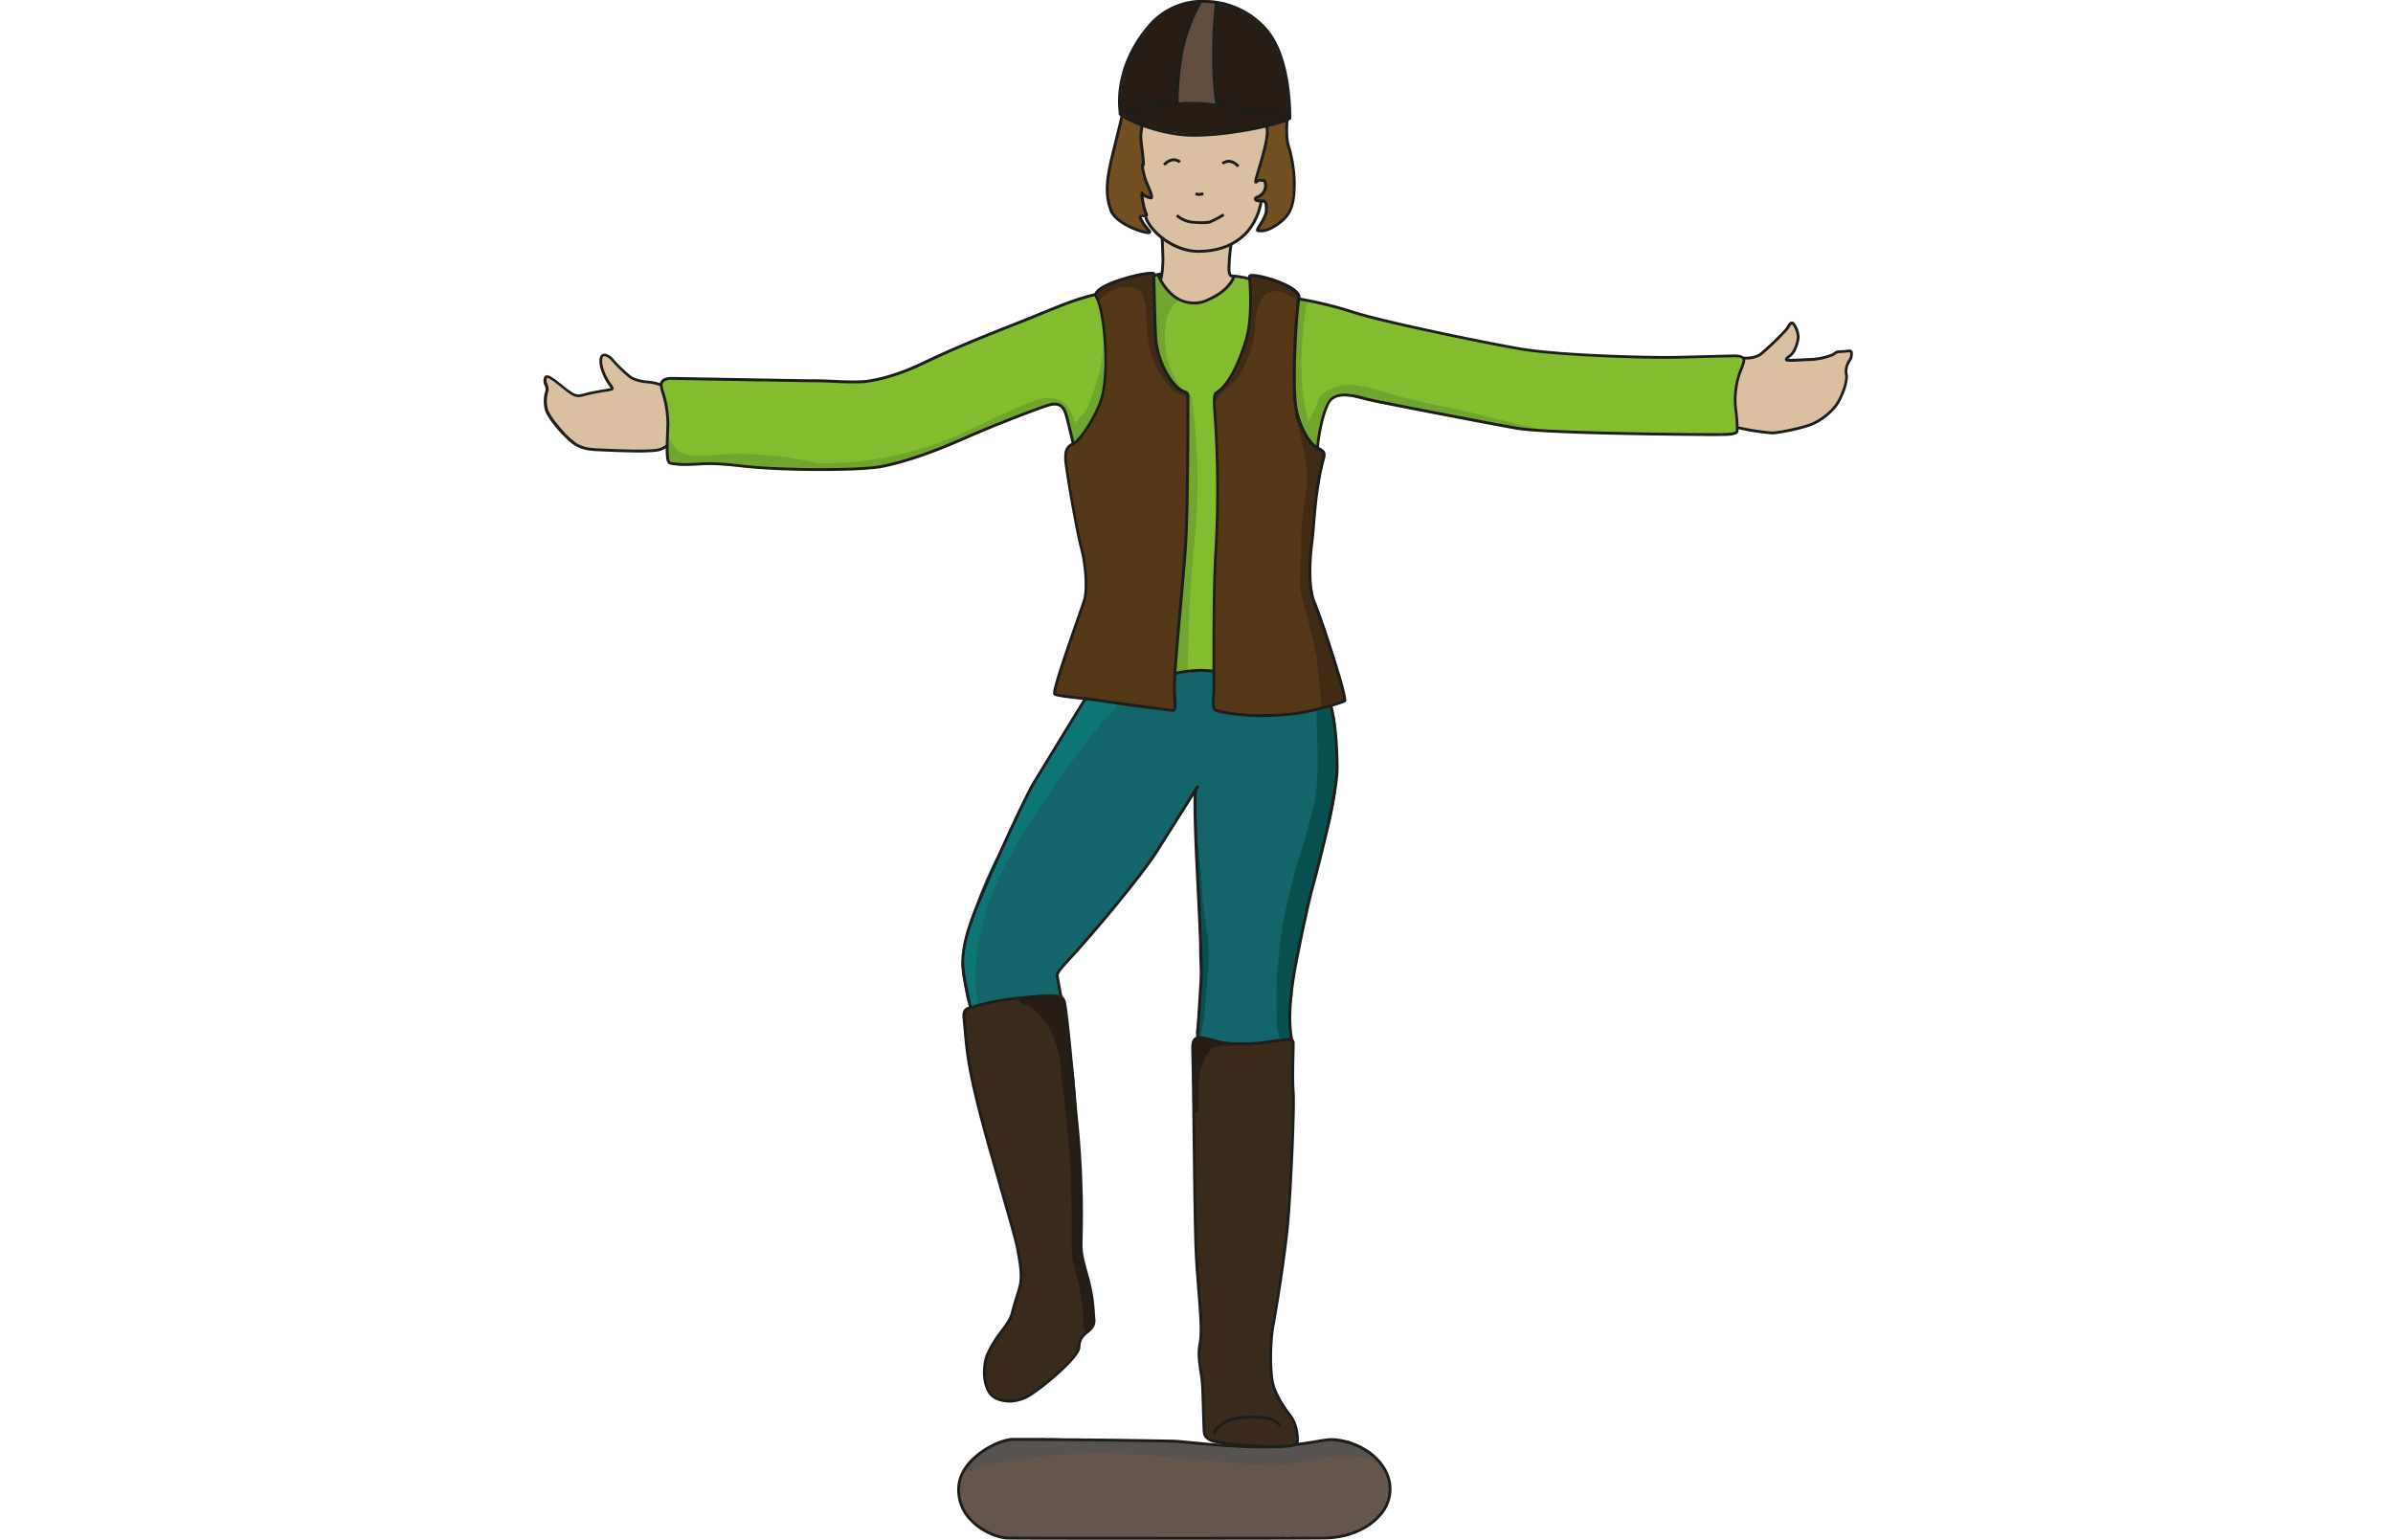 <svg xmlns="http://www.w3.org/2000/svg" viewBox="0 0 841.89 541.75"><defs><style>.e84feb42-9a14-433f-a45c-20b7b22229b0{fill:#146569;}.b05f2bac-ad21-4deb-b681-c4a3696a5061{fill:#84bc2f;}.ab307a2a-7562-4461-b05e-db8bb50f6e57{fill:#543818;}.e98ab5cb-aeb2-46eb-b640-f8c2a2b8ea62{fill:#3a2a1c;}.ba5f2ef1-efe1-41dd-8b97-c76f4e28b47f{fill:#dbbfa1;}.b0cdbc77-ddcf-48f2-ad49-71a97d92443c{fill:#271d14;}.b59c4e31-505d-417e-af9c-98f9c20db130{fill:#634d3e;}.aeb926a4-5c4f-4134-b70b-d0bb8c4fa423{fill:#724e20;}.bd122928-82a4-4c28-bc18-bad00d1463c1{fill:#65554b;}.bc57dd12-1a05-4e89-8caf-cfda2a9e3a29{fill:#412b15;}.b4d5ff24-8764-4126-bd36-ff26da213487{fill:#70a62e;}.a380289b-2501-4a06-a37e-44eaeed77647{fill:#095151;}.a0f80979-a25b-4edc-9b2f-72cc4bba1b84{fill:#0b7675;}.b851e5dd-0af0-42c3-9582-5e4bc9c2bec0{fill:#565350;}.ad62e5ac-59d7-40d8-af4c-c13bea931ef3{fill:#1d1d1b;}</style></defs><title>rownowaga</title><g id="b79ffc40-65e8-4e11-a494-d427691eb986" data-name="Warstwa 4"><path class="e84feb42-9a14-433f-a45c-20b7b22229b0" d="M411.56,236.84l6.86-.48,11-1.83,38.43,13.16s1.77,8,2,11a101.22,101.22,0,0,1-2.6,31.24c-3.78,15.64-9.16,37.83-9.77,40.82s-2.77,13.75-3.18,18.05-1.23,10.42-1,12.32a30.28,30.28,0,0,0,1.09,4.65l-3.83,5.48-29.3-6.11,1.11-20.81s-.22-18.69-.32-22.28-1.68-43.79-1.68-43.79L419.3,280s-14.13,22.78-20.21,30.36-13.73,16.7-13.73,16.7l-6.16,7.05-7.28,8,1.58,9.72-20.59,10.56-11.43-7.6s-3.24-14.26-3.24-15.84,2.32-11.34,2.32-11.34l3.56-9.77S357.38,288,358.34,286s9.4-17.2,10.82-19.53l13-21.3Z"/><path class="b05f2bac-ad21-4deb-b681-c4a3696a5061" d="M610.33,142.66l.25-5.56.46-4.36,2.24-5.06-.28-1.42-2-1.12-5.67.47-20.07.44-24.2-.67-27.9-2.61-31.38-6.3L475,109.83a6.22,6.22,0,0,0-1.05-.47c-.94-.29-1.9-.36-2.84-.7a23.94,23.94,0,0,0-2.3-.78c-1.48-.35-2.93-1.15-4.45-1.28-1.68-.14-3.31-.44-5-.63a.43.43,0,0,0-.17,0l-1.91-.47-15.2-6.4L434,97.42a30.08,30.08,0,0,1-5.72,6.48c-2.73,2.25-7,2.78-9.78,2.95a11.92,11.92,0,0,0-1.27-.48,6.59,6.59,0,0,0-3.08-.71l-.12,0h0a32.47,32.47,0,0,1-3.84-3.87,50.23,50.23,0,0,1-3-5.12l-21.85,7.2h-1.51l-17.23,6.52-19.27,7.74-26.76,11.73s-10,3.42-11.68,3.83-7.78,1-7.78,1h-4.53l-.05,0a.33.33,0,0,0-.27-.18l-.6-.08a.46.46,0,0,0-.47.24,8.29,8.29,0,0,0-1.29-.38,8.88,8.88,0,0,0-2.36,0,.41.41,0,0,0-.27.13c-4.45-.4-9-.4-13.41-.62a.35.35,0,0,0-.39.34,31.54,31.54,0,0,0-3.63-.3.41.41,0,0,0-.39.35l-1.87-.28a.41.41,0,0,0-.48.27l-12.85-.58H234.64l-1.54.39-.69.75v3l1.49,3.38a.44.44,0,0,0-.22.47,4,4,0,0,0,1,2.35l.16,3.38-.21,4.28v10.61l1,1.11,5.13.46,4.54-.12,5.13-.16,5.05.29,9,.9,7.52.49,10.46.4,17.11-.19,12.8-1.45,6.22-1.66,13.79-4.93L346,151.53l21.16-8.21,2.14-.67,2.71-.3,1.18.64,1.35,1.58,2.93,11.48,33.89,81.11,2.85-.2a1.16,1.16,0,0,1,.34-.14,17.34,17.34,0,0,1,4.32-.22,1,1,0,0,1,.5-.32l.33-.09h0l.08,0c1.92-.49,5.19-.86,7.16.17l35.95-78.58,2.47-10.95,1.73-4.51,1-1.41,1.7-1.1,3.08-.52,3.66.44,8.34,2.11,18.37,3.38,25.87,4.65,9.71,1.74,30.52,1s17.31-.15,28.29.56,13.41-1.35,13.41-1.35l-.17-4.24Z"/><path class="ab307a2a-7562-4461-b05e-db8bb50f6e57" d="M385.62,103.17l2.74-2.32,7.05-2.59,8.4-2.08,2.12.21,0,9.75.7,12.83s.64,6.17,2.12,8.94,4.27,7.32,4.27,7.32,2.75,2.42,2.9,2.53a16,16,0,0,0,1.8.42l.2.95-.09,13.57-.22,22.86s-.52,14.46-.52,16.52-2.22,25.61-2.22,25.61l-1.37,17.73-.39,6,.2,5-.05,2.71-.4.81-40.59-5.32-1.22-.37.27-2.9,2.58-7.71,3.43-10.77,3.54-9.66.85-2.8.1-2.16.32-4-.46-4.74-2-9.93-2.11-10.92-2-10-.69-7.6.43-2.64,1.05-1.58,2.64-1.38s4.75-6.38,6-8.86a55,55,0,0,0,3.54-9c.26-1.48.42-7.39.42-7.39V121.5l-.79-7.13s-1-7.07-1.16-7.12S385.62,103.17,385.62,103.17Z"/><path class="ab307a2a-7562-4461-b05e-db8bb50f6e57" d="M439.7,97.1h3.12l5.77,1.71,5.36,2,2.8,2.32.24,1.39s-1,9.59-1.08,12.71-.9,18.79-.37,22.7,1.16,8.44,3,11.77,3.59,5.6,4.06,5.65a14.73,14.73,0,0,1,2.47,1.19l.74,1.09s-.61,3.26-.92,4.7-2.14,13.05-2.43,16.4S461,196.83,461,196.83s0,7.72,0,7.87.62,4.86.91,5.78,4.71,13.24,4.71,13.24l1.26,3.82,4.05,13.23,1.5,5.74-2.27,1.18-7.23,2.24-10.66,1.86h-9.67l-5.8-.23-9.61-1.25-1.28-1.69v-22l.38-18,.21-11.3.69-11.14.37-11.35-.16-8.81L428,152.65l-.89-9.35.21-3.69.37-1.43a12.89,12.89,0,0,0,2.95-2.16c.9-1.06,5.7-10.14,5.7-10.14l2.54-7.92,1-8.34.21-3.85-.27-4.27Z"/><path class="e98ab5cb-aeb2-46eb-b640-f8c2a2b8ea62" d="M340.67,354.79l11.5-3.07,12.25-.89,5.07-.27,3.86.36s1.13.8,1.57,4.29S378,385.7,378,385.7l2.11,26.3.33,9.09v10.45s-.16,5.48-.11,6.65,1.14,7,1.14,7l2,7.91.83,4.71.47,7.71-.76,1.63-2.17,2-1.5,1.76-.8,3.15-.47,1.38s-6.68,7.6-9.47,9.86-8.63,6.44-10.3,6.92-5.56,1.83-8.16,0-4.67-3.85-4.85-8.91,2.78-10.23,2.78-10.23l5.49-7.5L356,462l2.54-7.92.53-2.64a34.08,34.08,0,0,0-.85-11.09c-1.48-6.54-6.83-25.09-6.83-25.09L344.2,389l-2.71-12.09-1.93-14.64-.4-5.42.69-1.62Z"/><path class="e98ab5cb-aeb2-46eb-b640-f8c2a2b8ea62" d="M421.28,365.14l5.21,1.09,6.88,1,6.12.11,9.53-1.11,5.39-.47.37.47v32.47l-.88,19.74-1.79,20.71-2.8,19.08s-2.23,11-2.2,16.8-.06,12.7,1.86,15.06a67,67,0,0,1,4.81,7.77l1.94,3.74.76,4.84-.51,1.76-11.73,3.15-13.15-3.54-4.62-.89-2.07-1.28-.81-2.92-.49-14.28-.4-4.34-.82-6.85-.13-2.85.53-3,.21-6.33-.87-12.65-1-17-.5-30.62-.58-25.24.12-6.86-.12-4.22V366.4Z"/><path class="ba5f2ef1-efe1-41dd-8b97-c76f4e28b47f" d="M445.14,49.43c.15-.74.37-1.46.52-2.2s.43-1.65,0-2.26-1.3-.33-1.95-.15l-2.12.58a.8.8,0,0,0-.46,0q-.51.18-1,.33a5.87,5.87,0,0,0-1-.26,10.39,10.39,0,0,1-2.44.73,7.48,7.48,0,0,1-2-.1,2.51,2.51,0,0,1-1.28,0c-.55.16-1.1.33-1.66.52a.81.81,0,0,0-.38,0,22.94,22.94,0,0,1-8.11.86,34.15,34.15,0,0,0-6.78,0,.79.79,0,0,0-.45.17,20.71,20.71,0,0,0-3.65-.49.82.82,0,0,0-.4-.3,11.47,11.47,0,0,0-2.24-.35A4.56,4.56,0,0,0,408,46a.88.88,0,0,0-.49.07,4.52,4.52,0,0,0-1.73-.44,4.93,4.93,0,0,1-.46-.23,6.49,6.49,0,0,0-1.68-.9,2.17,2.17,0,0,0-.5,0c-.38-.71-1.52-.27-1.52.47a8.73,8.73,0,0,1-.07,1.35.62.62,0,0,0,.11.43,9,9,0,0,0,.25,4.08,24.22,24.22,0,0,0,.7,6.79l-.09.18a.84.84,0,0,0-.46,1.4l.08.09a2.31,2.31,0,0,0,.06.52,41.15,41.15,0,0,0,3.28,9c-.31.49-.44.91-1.06.67a.74.74,0,0,0-.66.09c-.21-.25-.43-.5-.67-.74a.85.85,0,0,0-1.4.82c.23,1.21.51,2.41.85,3.59a12.58,12.58,0,0,1,.94,3.52.7.7,0,0,0,.37.68s0,0,0,.06A21.65,21.65,0,0,0,409,83.91c.09,1.76.24,3.51.44,5.25a38.32,38.32,0,0,0-.07,5.14.77.77,0,0,0-.25.4,1.4,1.4,0,0,0-.2.94c0,.15-.08.3-.11.45a.84.84,0,0,0-.56,1.54,2.23,2.23,0,0,0,.32.19,3,3,0,0,0,.23,1,7.81,7.81,0,0,0,2,2.65c3.17,3.73,7.91,6.1,12.77,4.34,0,0,.06,0,.1-.06a7.31,7.31,0,0,0,1.36-.63.79.79,0,0,0,.64-.09,25.29,25.29,0,0,0,3-2.1.72.72,0,0,0,.69,0,6.36,6.36,0,0,0,1.48-1.29c1.33-1.26,2.69-2.87,2.88-4.46a.43.43,0,0,0,0-.25,1.64,1.64,0,0,1-1.29-1.72.44.44,0,0,0,0-.1,10.23,10.23,0,0,0-.4-1.41c0-.34,0-.67.07-1a.88.88,0,0,0,.25-.55,17.72,17.72,0,0,0,.2-3.92.78.78,0,0,0-.05-.14c.22-.82.44-1.63.69-2.43,3.37-1.84,6.22-3.6,8-7.36a11.67,11.67,0,0,0,1-3.19,4.79,4.79,0,0,0,.48-1.19.79.79,0,0,0,0-.48l.67-1.48a.85.85,0,0,0-.49-1.23l-1.34-.52v0c1.88-1.27,4.8-3.74,3.33-6-.67-1-2-.51-3.09.26h-.07c.62-2.69,1.26-5.38,2-8,.42-1.2.82-2.41,1.19-3.62a3,3,0,0,0,.06-1.55c.08-.42.16-.83.22-1.24A2.89,2.89,0,0,0,445.14,49.43Z"/><path class="ba5f2ef1-efe1-41dd-8b97-c76f4e28b47f" d="M648.84,123.72l-1.09.31a1.1,1.1,0,0,0-.25,0,6.81,6.81,0,0,0-2.6,1h0c-2.61.35-5,1.28-7.55,1.72s-6.55.66-9.08-.23c2.69-2.71,4.47-5.83,3.67-10.08a2,2,0,0,0-.17-.47,1.67,1.67,0,0,0-3.23-.82c-.06.19-.14.38-.22.57-.31.59-.71.64-1,1.29a6.62,6.62,0,0,0-.3.78,63.15,63.15,0,0,0-6.16,5.64,1.59,1.59,0,0,0-.37.7,1.87,1.87,0,0,0-.89.14c-.61.26-3.53,1.94-4.21,1.83a1.79,1.79,0,0,0-2,2.17,13.16,13.16,0,0,0-1.73,4.86c-1.07,4.88-1.55,9.72-.13,14.53a2.94,2.94,0,0,0-.13,1.68,1.65,1.65,0,0,0,1.17,1.17c5.58,1.31,10,2,15.06.83,3.74.39,7.79-1.12,11.2-3.13a5.79,5.79,0,0,0,3.31-1.6,16.72,16.72,0,0,0,2.2-2.59,18.17,18.17,0,0,0,5.27-10.43,1.73,1.73,0,0,0-.2-1.08,5.6,5.6,0,0,0,0-1.27,1.73,1.73,0,0,0-.14-.52,7.53,7.53,0,0,1,1.7-4.39A1.68,1.68,0,0,0,648.84,123.72Z"/><path class="ba5f2ef1-efe1-41dd-8b97-c76f4e28b47f" d="M234.63,147c0-.41-.07-.81-.12-1.21a18.25,18.25,0,0,0-1.44-8,5.34,5.34,0,0,0-1.59-2.66c-.9-.66-1.94-.29-2.87-.73a1.69,1.69,0,0,0-1.86.17l-.24-.09a1.38,1.38,0,0,0-.39-.09,22.88,22.88,0,0,1-3.6-1.21,1.71,1.71,0,0,0-.79-.2,59,59,0,0,0-5.32-5.16,1.84,1.84,0,0,0-.8-.36l-.33-.24a4.41,4.41,0,0,0-.89-1.45,1.65,1.65,0,0,0-2.3,0,1.31,1.31,0,0,0-.62,1.31c0,.15,0,.3.07.44h0l.12.8a2.22,2.22,0,0,0,.11.39,28,28,0,0,0,3.91,8.37c-2.7.56-5.43.62-8.07,1.39a1.81,1.81,0,0,0-1.19.39l-.63.28a1.08,1.08,0,0,0-.18.11,15.58,15.58,0,0,1-4.63-.52,2,2,0,0,0-.42,0,54.18,54.18,0,0,1-4.59-3.73,1.63,1.63,0,0,0-.79-.39c-.11-.14-.24-.25-.34-.4a1.45,1.45,0,0,0-1-.56l-.53-.56a.85.85,0,0,0-1.43.59,3.35,3.35,0,0,0,.26,1.3,1.78,1.78,0,0,0,.06,1.26c.21.49.42,1,.62,1.48a7,7,0,0,0-.57,5.11,1.49,1.49,0,0,0-.07,1c.9,3.25,3.54,6.12,6.26,8.6,2,3.79,7.16,5.43,11.31,5.44,1.47.67,2.74-.06,4.38.46a1.56,1.56,0,0,0,1.18-.07c4.66.5,11,1.59,15.68-.05a1.67,1.67,0,0,0,.65.13,1.53,1.53,0,0,0,1.38-.76,1.39,1.39,0,0,0,1.13-.85l.37-.76a1.76,1.76,0,0,0,.06-1.45A33.48,33.48,0,0,0,234.63,147Z"/><path class="b0cdbc77-ddcf-48f2-ad49-71a97d92443c" d="M453.47,37.44a.64.64,0,0,0,.08-.19,1.81,1.81,0,0,0,0-.23h0a3.37,3.37,0,0,0-.32-2s0,0,0,0a26.76,26.76,0,0,0-.73-5.85,50.11,50.11,0,0,0-2.25-9.86.79.79,0,0,0-.54-.53A25.24,25.24,0,0,0,439.15,5.05a3.3,3.3,0,0,0-1.58-.48,52.78,52.78,0,0,0-6.41-3.51,3.94,3.94,0,0,0-2.78-.15c-5.92-1.57-11.94,0-17.48,3a23.09,23.09,0,0,0-9.19,9,31.46,31.46,0,0,0-4.19,7.1.69.69,0,0,0-.08.39,4.54,4.54,0,0,0-.45.91,43.24,43.24,0,0,0-2.65,11.57.83.83,0,0,0-.22.54,19.26,19.26,0,0,0,.21,5.36.83.83,0,0,0,0,1.12c2.49,2.61,6.79,4.29,10.2,5.29a.77.77,0,0,0,.83-.25,24.08,24.08,0,0,0,4.91,1.19.83.83,0,0,0,.26.23l.13,0a1,1,0,0,0,.33.2,5.69,5.69,0,0,0,1.14.32.79.79,0,0,0,.77-.24c.42,0,.84.08,1.27.12a.72.72,0,0,0,.62.26c2.36-.07,4.66.53,7,.41.87,0,1.73-.13,2.59-.24h.07a20.21,20.21,0,0,0,3.24-.41.81.81,0,0,0,.39.11l1,0,.11,0a37.87,37.87,0,0,0,8.41-1.37,18.83,18.83,0,0,0,5.7-1.15.78.78,0,0,0,.51.07,29.42,29.42,0,0,0,3.31-.78l0,0c1.07-.3,2.12-.63,3.18-1l.08,0h.06c1.11-.17,2.52-.43,2.92-1.62A7.22,7.22,0,0,0,453.47,37.44Z"/><path class="b59c4e31-505d-417e-af9c-98f9c20db130" d="M428,36l-.33-.91a1.56,1.56,0,0,0,.07-.75c-.21-1.25-.39-2.49-.53-3.74a.77.77,0,0,0,.14-.69c-.16-.7-.29-1.41-.4-2.11a.42.42,0,0,0,.28-.48c-.83-4.27,0-8.62-.45-12.91q.6-6.43.91-12.89a.84.84,0,0,0-.61-.81,26.05,26.05,0,0,0-4.42-.27.84.84,0,0,0-.73,1.23v0l-.31.75a.55.55,0,0,0,0,.17c-.12.31-.23.62-.34.92a26.61,26.61,0,0,0-3.48,8.61,23.4,23.4,0,0,0-1,3.27,17.54,17.54,0,0,0-1.51,8l-.08.13a2.17,2.17,0,0,0-.19.66c0,.27,0,.54,0,.8a.43.43,0,0,0,0,.23s0,0,0,0a11.84,11.84,0,0,0-.14,3.52c-.22,1.66-.3,3.33-.42,5a1,1,0,0,0,.12.55,9.5,9.5,0,0,0,0,1.41.43.43,0,0,0,.53.41,10.07,10.07,0,0,1,1.1-.17l1.26-.07.12,0h.16a4.84,4.84,0,0,0,1.08,0,.35.35,0,0,0,.31.15l2.26-.13c2.08.07,4.15.57,6.25.51A.42.42,0,0,0,428,36Z"/><path class="aeb926a4-5c4f-4134-b70b-d0bb8c4fa423" d="M402.39,62.48a.36.36,0,0,0-.15-.15c-.15-1.36-.35-2.72-.57-4.07,1.06-3.19.06-7.15-.35-10.62-.06-.66-.11-1.33-.16-2a.36.36,0,0,1,0-.1.27.27,0,0,0,.1-.18l0-.12a.35.35,0,0,0,.09-.17l.22-.59a.43.43,0,0,0-.36-.63l-.84-.33a.33.33,0,0,0-.35,0c-.43-.18-.89-.31-1.15-.43l-.09,0c-.31-.19-.63-.36-1-.53a.47.47,0,0,0-.3,0,3.52,3.52,0,0,0-.39-.17.34.34,0,0,0-.2-.24,2.08,2.08,0,0,0-.62-.18.42.42,0,0,0-.6-.24.44.44,0,0,0-.59-.19h0a.41.41,0,0,0-.76.21,23,23,0,0,1-.43,2.76.38.38,0,0,0,.12.39c-.79,3-1.49,6-2.11,9.08a1.76,1.76,0,0,0-.54.87c-1.18,4.14-2.27,9.89-1.31,14.76.26,5.15,3.49,8.65,8.45,10.74a1.73,1.73,0,0,0,.52.11l4.42,1.33a.42.42,0,0,0,.4-.7A13.94,13.94,0,0,1,401,76.44c.83-.26,1.72-.59,1.85-1.33s-.6-2.48-.81-3.32-.42-1.5-.63-2.3c0-.57,0-1.14,0-1.7a6.77,6.77,0,0,0,1,.68,2.4,2.4,0,0,1,.11.23.93.93,0,0,0,.61.24.44.44,0,0,0,.34-.08l.81.39a.43.43,0,0,0,.62-.47A36.65,36.65,0,0,0,402.39,62.48Z"/><path class="aeb926a4-5c4f-4134-b70b-d0bb8c4fa423" d="M454.31,56.68a.48.48,0,0,0-.1-.17,19.26,19.26,0,0,0-.85-4.3,24.33,24.33,0,0,1-1-6.72,25.09,25.09,0,0,0,.33-2.57.42.42,0,0,0-.71-.3l-.19.21a.39.39,0,0,0-.21,0c-.15.06-.3.14-.45.21a.35.35,0,0,0-.43-.16,42.93,42.93,0,0,1-4.46,1.44.42.42,0,0,0-.29.51l.37,1a1.35,1.35,0,0,0-.26.65l-.44,3.79a1.13,1.13,0,0,0-.17.42c-.2,1.2-.45,2.38-.72,3.56a37.75,37.75,0,0,0-1.38,3.6,1.13,1.13,0,0,0,.16,1q-.35,1.09-.72,2.19a1.12,1.12,0,0,0-.06.23l0,0-.21.41a.33.33,0,0,0-.11.14,5.57,5.57,0,0,0-.36,1,.42.42,0,0,0,.51.52,3.63,3.63,0,0,1,2.08-.27,8.32,8.32,0,0,1,.71,2c0,.23,0,.47-.06.7a6.55,6.55,0,0,1-3.32,4,.42.42,0,0,0,.21.78c1,0,2,0,3,0l.19.93a.35.35,0,0,0,.13.2l.28,1.86-.27,2.39a17.19,17.19,0,0,1-1.1,2l-.73,1.16-.13.24a7.23,7.23,0,0,0-.73,1,.42.42,0,0,0,.47.61.41.41,0,0,0,.16,0,7,7,0,0,0,2.31-.42,18.81,18.81,0,0,1,2.34-1,.34.34,0,0,0,.21-.14A3.93,3.93,0,0,0,450,78.15a1.07,1.07,0,0,0,.86-.34,12,12,0,0,0,1.24-1.48.43.43,0,0,0,.38-.11c1.74-1.6,2.29-4.87,2.25-7.18a.13.13,0,0,0,0-.06A24.56,24.56,0,0,0,454.31,56.68Z"/><path class="bd122928-82a4-4c28-bc18-bad00d1463c1" d="M488.87,523a1.39,1.39,0,0,0-.15-.19,12.2,12.2,0,0,0-.37-2.73c-1.49-5.72-6.15-9.76-11.61-11.53l-.12,0a3.86,3.86,0,0,0-3.71-1.72l-1.81.15c-.62-.18-1.24-.35-1.88-.49a4.49,4.49,0,0,0-3.31.43,5.27,5.27,0,0,0-1.34.11l-5.39,1.14c-2.25.28-4.5.57-6.75.9l-.19,0a57.1,57.1,0,0,0-13.32.25c-9.77-.34-19.26-2.44-29.12-2l-.21,0-4.37-.22a39.65,39.65,0,0,0-6.75-.22,1.93,1.93,0,0,0-.9-.18c-6.33.16-12.72-.3-19.07-.27-4.17,0-9.71-1.14-13.91.35-1-.06-2.1-.11-3.15-.12q-.94,0-1.89,0a12.67,12.67,0,0,0-3.57-.19,17.51,17.51,0,0,0-2.88.59,2,2,0,0,0-.74.13,30.33,30.33,0,0,0-3.9,1.75,2.06,2.06,0,0,0-.71.61c-.67.35-1.34.73-2,1.16a2.63,2.63,0,0,0-.64.59l-.32.16-1,.63a2.06,2.06,0,0,0-.67.64,2.18,2.18,0,0,0-.59.36l-.51.44a1.78,1.78,0,0,0-.5.66c-3,3.45-5.22,8.08-3.69,12.24a2,2,0,0,0,0,.77c1.12,5,5,9.33,9.76,11.73a2.29,2.29,0,0,0,.81.51l.61.24a2,2,0,0,0,.6.13,17.9,17.9,0,0,0,3.76,1h0l.56.08a2.1,2.1,0,0,0,.85-.09,8.52,8.52,0,0,0,1.18.1,2.31,2.31,0,0,0,.6-.06c1.05.06,2.1.08,3.16.06a15.22,15.22,0,0,0,5,0,2.54,2.54,0,0,0,1.31.41,39.08,39.08,0,0,0,7.65-.3c.57.07,1.14.13,1.72.16a42.47,42.47,0,0,0,5.64-.17l.46.06a33.49,33.49,0,0,0,4.57-.17,9.93,9.93,0,0,0,1.5.18c3.74.17,7.62.65,11.29-.27a25.42,25.42,0,0,0,5.94.28c3-.07,6.39.23,9.53-.11a12.72,12.72,0,0,0,2.4,0c2.85-.07,5.72.06,8.57.1s5.83.74,8.47-.08c2.16.61,4.88.2,7,0l.5,0c3.4.55,7.3-.1,10.44-.17a2.63,2.63,0,0,0,.58-.07c1.2.06,2.42.08,3.71.16,2.37.14,4.68.59,6.9-.14a22.19,22.19,0,0,0,3.16,0,7.5,7.5,0,0,0,2.63.45,24.89,24.89,0,0,0,4.61-.82,13.56,13.56,0,0,0,4.92-2.34l.12,0a3.39,3.39,0,0,0,1.48-.72,20.61,20.61,0,0,0,2.88-1.92l.22-.16.09-.09a21.49,21.49,0,0,0,2.42-2.32C487.41,530.57,490.55,526,488.87,523Z"/><path class="bc57dd12-1a05-4e89-8caf-cfda2a9e3a29" d="M456.77,103.69l-.06-.48-2.54-1.64a1.2,1.2,0,0,0-.67-.2l0,0A1.24,1.24,0,0,0,453,101a26.69,26.69,0,0,0-3.17-1.35,48.81,48.81,0,0,0-8.43-2.73,1.27,1.27,0,0,0-1.54.87l-.09.34a1.22,1.22,0,0,0,.18,1l0,.08c-.63,1.5-.1,4.19,0,6l-.06.22a1.18,1.18,0,0,0,.07.82,61,61,0,0,1-.77,9.25,45.09,45.09,0,0,1-5.36,15.35c-1.94,3.34-5.12,6-6.85,9.36.09.6.15,1.2.19,1.8a15.85,15.85,0,0,1,5.31-5.84,26.8,26.8,0,0,1,3.18-3.49,44.55,44.55,0,0,0,4.24-9.42,49.52,49.52,0,0,0,1.68-7c-.11-3,0-6.21,1.32-8.89a8.23,8.23,0,0,1,.55-1,6.3,6.3,0,0,1,2.61-3.58c.22,0,.44,0,.66.07a4.58,4.58,0,0,1,1.4-.4c2.08-.23,3.86.77,5.67,1.65l3.12,1.52C456.84,105,456.82,104.36,456.77,103.69Z"/><path class="bc57dd12-1a05-4e89-8caf-cfda2a9e3a29" d="M413,137.55a15,15,0,0,0,2.09,1.14c1,.44,2,.77,3.05,1.15a1.36,1.36,0,0,0,.11-.91c-1.28-1.51-3.25-2.44-4.66-3.82a17.62,17.62,0,0,1-4.21-6.75v0A38.38,38.38,0,0,1,406,114.26c-.09-1.25-.15-2.69-.25-4.2-.11-4.23.05-8.48.23-12.45a1.27,1.27,0,0,0-1.26-1.25,32.23,32.23,0,0,0-10.66,2.44l-.09,0a2.08,2.08,0,0,0-.3.13c-2.18.84-4.33,1.76-6.46,2.57a10.57,10.57,0,0,1-1.06,1.36,1.11,1.11,0,0,0-.14.64h0a.34.34,0,0,0-.21.47c.25.6.49,1.2.73,1.8a15.16,15.16,0,0,1,5.37-3.75,6.54,6.54,0,0,1,2.77-.93,5.87,5.87,0,0,1,1,0c.48-.07,1-.12,1.45-.16a6.06,6.06,0,0,1,4.76,2.4,22.72,22.72,0,0,1,1.35,7,74.82,74.82,0,0,0,.62,8.27,34.05,34.05,0,0,0,1.08,5.85A29,29,0,0,0,413,137.55Z"/><path class="bc57dd12-1a05-4e89-8caf-cfda2a9e3a29" d="M472.13,246.85c.49,0,1-.15,1.45-.18a1.12,1.12,0,0,0-.05-.36c-1-3-2-6-3-9-.36-1.41-.76-2.82-1.18-4.21a1.21,1.21,0,0,0,.08-.83,87.65,87.65,0,0,0-2.49-8.43,1.2,1.2,0,0,0-.06-.52,94.62,94.62,0,0,0-4-10.59,1.2,1.2,0,0,0-.34-.44c-.49-1.85-1-3.7-1.56-5.53-.09-.54-.16-1.08-.23-1.62a1.38,1.38,0,0,0,.12-.53c.05-2.25-.08-4.52-.08-6.77a.29.29,0,0,0,0-.09q1.31-13.41,2.62-26.83a1.25,1.25,0,0,0,.77-1.07,56.19,56.19,0,0,1,1.24-7.74,1.22,1.22,0,0,0-.17-1l.21-.92a1.32,1.32,0,0,0-.58-1.42,30.29,30.29,0,0,1-4.3-3.52c-.37-.62-.76-1.22-1.15-1.82a.41.41,0,0,0-.44-.19c-.57-1.54-1.16-3.07-1.72-4.59a.46.46,0,0,0-.2-.23c-.27-.92-.54-1.83-.8-2.75-.15-.51-1-.29-.81.22,1,3.33,1.95,6.69,2.74,10.08a.88.88,0,0,0,.06.27.24.24,0,0,0,0,.08,60.36,60.36,0,0,1,1.52,10.2c.36,6.78-1.65,13.3-1.94,20-.15,3.28-.07,6.57-.13,9.85s-.49,6.64-.29,9.95a38.46,38.46,0,0,0,2.06,9l.42,1.39c1,4.73,2.23,9.43,3.3,14.07l1.65,16.87a1.36,1.36,0,0,0,.06.29c0,.37,0,.74,0,1.11a.42.42,0,0,0,.84,0c0-.06,0-.13,0-.19a1.17,1.17,0,0,0,.67,0,28.46,28.46,0,0,1,2.95-.67A3.93,3.93,0,0,1,472.13,246.85Z"/><path class="b4d5ff24-8764-4126-bd36-ff26da213487" d="M415.32,137.13a3.15,3.15,0,0,1,.53,0c-3-4.51-5.53-9.38-5.62-14.82a25.53,25.53,0,0,1-.37-6,.36.36,0,0,0,.32-.39,18.14,18.14,0,0,1,.13-3,11.88,11.88,0,0,1,4-7c.23-.18.1-.51-.09-.65l-1.73-1.31a.83.83,0,0,0-.2-.22l-1-.78a33.91,33.91,0,0,0-2.6-2.89l-.1-.1c-.37-.75-.71-1.5-1-2.29a.43.43,0,0,0-.62-.23l-.09-.38c-.11-.45-.88-.37-.82.11s.13,1.21.18,1.82a.32.32,0,0,0-.15.32l.24,2.09a1.14,1.14,0,0,0-.43,1,193.79,193.79,0,0,0,1.53,20.43,1.3,1.3,0,0,0,.37.78A27.72,27.72,0,0,0,415.32,137.13Z"/><path class="b4d5ff24-8764-4126-bd36-ff26da213487" d="M388.08,128.46a64.38,64.38,0,0,0,.16-6.66c-.08.93-.16,1.87-.27,2.79a62.71,62.71,0,0,1-3.56,14c-1,2.91-1.87,6-4.35,8a1.26,1.26,0,0,1-.34.21,16.1,16.1,0,0,1-1.53,2.21c-1.6-6.84-5.64-10.92-13.54-8.21-10.55,3.62-20.23,9.29-30.54,13.49A118.85,118.85,0,0,1,287.7,163q-5.15-1.2-10.35-2a1.12,1.12,0,0,0-1.06-.2l-.14,0a115.65,115.65,0,0,0-24.51-.75c-2.53.18-6.45.7-9.56,0a6.17,6.17,0,0,1-.62-.11,4.89,4.89,0,0,1-3.21-1.77,10.68,10.68,0,0,1-2.39-3,8.55,8.55,0,0,1-.73-1.95,1.31,1.31,0,0,0-.79,1.44c.45,2.59-.8,6,1.49,8,2.7,2.33,8.16.72,11.28.39a66.51,66.51,0,0,1,16.37.64,42.16,42.16,0,0,0,7.89.44,126.86,126.86,0,0,0,15.68,1.3,3.6,3.6,0,0,1,2.4-.09,1.39,1.39,0,0,1,.21.11,120.51,120.51,0,0,0,33.87-4.83c8.94-2.62,17.3-6.51,25.69-10.5a162.94,162.94,0,0,1,15.36-6.66,12.47,12.47,0,0,1,5.51-1.05,1.51,1.51,0,0,1,.88-.19,6,6,0,0,1,1.4.3,1.38,1.38,0,0,1,.73.58,1.33,1.33,0,0,1,.95.85l.11.32a1.77,1.77,0,0,1,.08.81c1.38,2,1.68,4.79,2,7.16a1,1,0,0,0,.63.84c0,.46,0,.92.07,1.39a1.26,1.26,0,0,0,2.33.63,45.56,45.56,0,0,0,3.06-4.74,1.45,1.45,0,0,0,.16-.5,1.33,1.33,0,0,0,.33-.4c3.22-5.56,5.68-11.14,5.5-17.7C388.29,130.72,388.2,129.59,388.08,128.46Z"/><path class="b4d5ff24-8764-4126-bd36-ff26da213487" d="M545.49,151.72c-10.57-1.95-20.93-5-31.41-7.32-4.48-1-9-2-13.47-2.89q-3.57-.93-7.17-1.67a.37.37,0,0,0-.27-.22c-3.25-.76-6.45-1.89-9.7-2.71a13,13,0,0,0-5-.95h0a14.31,14.31,0,0,0-5.18-.51,1.25,1.25,0,0,0-.67,0c-.48.11-.95.24-1.41.38a13.61,13.61,0,0,0-2.81,1.09l-.56.24a.45.45,0,0,0-.55,0l-1,.8c-2.08,1.17-2.79,3.36-3.45,5.59l0,0a48.59,48.59,0,0,0-2.45,4.83c-4-13.51-2.54-28.06-.69-42,.21-1.59-2.3-1.58-2.51,0-2.07,15.66-3.46,31.89,2.18,46.78.61.6,1.16,1.27,1.71,1.93h0a1.18,1.18,0,0,0,1,1.2,14.28,14.28,0,0,0,1.23,1.23,5.42,5.42,0,0,1,.58-.06,1.36,1.36,0,0,0-.13-.42c-.19-.38-.37-.75-.55-1.13a1.26,1.26,0,0,0,.34-.82c0-.4.06-.8.1-1.19.17-1.52.37-3,.64-4.52a32.33,32.33,0,0,1,1.05-3.25q.52-1.25,1-2.52c.41-.77.81-1.55,1.22-2.33a9.24,9.24,0,0,1,3.2-2.57,1.21,1.21,0,0,0,.59.09c.68-.06,2.47-.22,4.44-.3,0,0,.05,0,.07.07a1.21,1.21,0,0,0,.94.46,14.57,14.57,0,0,1,1.76.18,1.15,1.15,0,0,0,.56.32l1.42.32a1.09,1.09,0,0,0,.52.24c10.81,2.15,21.62,4.3,32.37,6.71,2.34.53,4.67,1.09,7,1.66a1.51,1.51,0,0,1,.3,0,30.34,30.34,0,0,1,5.37,1.26l.23.05a6.41,6.41,0,0,1,2.82.4l.24,0c3.26-.06,6.6,1,9.89,1.27,1.22.1,2.39.2,3.54.35a8.87,8.87,0,0,1,3.29.23A1.1,1.1,0,0,0,545.49,151.72Z"/><path class="a380289b-2501-4a06-a37e-44eaeed77647" d="M470.21,268.31a6.62,6.62,0,0,0,0-1.09.89.89,0,0,0-.11-.36,60,60,0,0,0-.69-15.17,1.37,1.37,0,0,0-.59-1c-.08-.45-.17-.9-.24-1.35a.67.67,0,0,0-.58-.57.82.82,0,0,0-.81-.23c-.86.3-1.75,0-2.58.33a1.53,1.53,0,0,0-.62.45.82.82,0,0,0-.85,1,.69.69,0,0,0,.05.34l.05.12a1.78,1.78,0,0,0-.07.47c.06,10.7,1.31,21.19-.93,31.78-2.17,10.24-6,20.08-8.4,30.26a174.78,174.78,0,0,0-4.5,29.21,142,142,0,0,0-.15,15.71c.09,1.78-.07,4.25.75,6a1.2,1.2,0,0,0,.34,1,.76.76,0,0,0,.85.51,3.12,3.12,0,0,0,1.31.13,2.43,2.43,0,0,0,1-.39.9.9,0,0,0,.86-1.06c0-.22-.09-.45-.13-.68l.15-.05c-.19-2.09-.39-4.17-.55-6.26a1.36,1.36,0,0,1,.25-.91,39.12,39.12,0,0,1,.73-6.16c0-1.11,0-2.23,0-3.34a42,42,0,0,0,1.13-8.58,2.72,2.72,0,0,0,0-.42c1.72-4.73,2.15-9.84,3.28-14.74,1.39-6,2.81-12,4.22-18a2,2,0,0,0,0-.24c3.86-11.65,7.31-23.43,7.1-35.86A1.58,1.58,0,0,0,470.21,268.31Z"/><path class="a0f80979-a25b-4edc-9b2f-72cc4bba1b84" d="M391.46,246.79a23,23,0,0,0-6-.81,2.8,2.8,0,0,0-1.77-.12,1.74,1.74,0,0,0-2,.64,29.82,29.82,0,0,0-2,3.18c-5,7.88-10,15.72-14.77,23.72-5.32,8.91-9.34,18.34-14,27.58a133.17,133.17,0,0,0-9.95,24.89,56.73,56.73,0,0,0-2.46,16.83c0,.25.08.5.11.76a1,1,0,0,1,.08.25c.49,2.71.89,5.44,1.52,8.1.05.13.09.26.13.39l.12.24a4.44,4.44,0,0,0,.22.61,1.81,1.81,0,0,0,.76,1,1.71,1.71,0,0,0,1.29.17,1.69,1.69,0,0,0,1.17-2.06,5.22,5.22,0,0,1-.29-.87c0-.06,0-.26,0-.29s0-.22,0-.34a1.68,1.68,0,0,0-.13-.62c-1.87-18.25,4.36-35.8,13.31-51.53,8.19-14.4,18.1-27.81,28.08-41a1.81,1.81,0,0,0,.71-.57l2.39-3.23,4.31-4.09A1.69,1.69,0,0,0,391.46,246.79Z"/><path class="a380289b-2501-4a06-a37e-44eaeed77647" d="M422.56,364.82a72.81,72.81,0,0,1,1.3-7.84c.12-9.84,2.58-19.59.72-29.47a152.7,152.7,0,0,1-1.88-19c-.41-6.28-1.76-12.42-1.56-18.75a1.48,1.48,0,0,0-.61-1.3c.05,8.84.45,17.66.78,26.49.23,6.43.86,13,.55,19.5,0,.89.06,1.79.06,2.69a63.22,63.22,0,0,1-.18,15.79c-.22,3.38-.57,6.74-1,10.1l.08.58A1.47,1.47,0,0,0,422.56,364.82Z"/><path class="b4d5ff24-8764-4126-bd36-ff26da213487" d="M419.29,139.85a1.8,1.8,0,0,0-1.65-1.57V140a1.38,1.38,0,0,1-.05.37c0,.18,0,.37,0,.55.05.8.08,1.6.1,2.41.13,2.95.23,5.9.15,8.85a101.89,101.89,0,0,1,0,10.34,196.77,196.77,0,0,1-.67,25.41c-.09,1.05-.2,2.1-.3,3.15l-.17.17A187.24,187.24,0,0,1,415,214.6c-.5,4.24-1,8.51-1.31,12.77-.23,2.89-.68,6.27-.29,9.26a21.2,21.2,0,0,1,4.52-1,1.15,1.15,0,0,0,0-.26q.22-15.28,1-30.55.81-8.47,1.61-17A218.6,218.6,0,0,0,419.29,139.85Z"/><path class="b851e5dd-0af0-42c3-9582-5e4bc9c2bec0" d="M485.78,515a22,22,0,0,0-4.15-4.5,37.29,37.29,0,0,0-4.59-1.85,1.45,1.45,0,0,0-1.39-.69l-.5-.06a1.72,1.72,0,0,0-1.31-.73c-9.54-.94-18.94,1.85-28.42,2.42-10.26.61-20.05-.78-30.15-2.34-1.3-.2-2.62-.37-3.94-.51-5.78.84-12.35,0-18.09-.11-4.12-.06-8.44.34-12.64.09-4.37.37-8.79.8-12.84-.75L361,506c-1.72,0-3.43,0-5.15,0a1.56,1.56,0,0,0-1.34.75,9,9,0,0,0-2.35.23,1.4,1.4,0,0,0-.76.43,21.09,21.09,0,0,0-4.9,3l-.23.07a1.42,1.42,0,0,0-1,.31l-.09.08c-.11,0-.22.07-.33.12a1.64,1.64,0,0,0-.9.85c-1.19.94-2.36,1.9-3.47,2.94-1.42,1.31.39,3.53,2,2.62,4.07-2.26,8.53-2.88,13.07-3.52l8.27-1.16c4.56-.4,9.11-1,13.68-1.21a189.09,189.09,0,0,1,22.46.25c14.08.88,28.09,2.71,42.17,3.47a1.77,1.77,0,0,0,.46.15,1.17,1.17,0,0,1,.76-.13c9.7,1.35,18.86-2.78,28.49-3,4.3-.09,10.68.13,14.26,3.31C486,515.36,485.9,515.16,485.78,515Z"/><path class="b0cdbc77-ddcf-48f2-ad49-71a97d92443c" d="M383,452.05c-1.24-5.52-2.74-10.43-2.53-16.19.43-11.18-.4-22.29-1.08-33.45-.59-9.78-.8-19.69-2.3-29.39-.33-2.17-.76-4.53-1.34-6.92a1.85,1.85,0,0,0,.56-.62,13.07,13.07,0,0,1-.43-3.66,1,1,0,0,1,0-.17q-.61-2.5-1.45-4.95a1.28,1.28,0,0,0,.28-1.53c-.06-.13-.11-.27-.17-.4h0v0a7.13,7.13,0,0,1-.57-2.59,1.71,1.71,0,0,0-1.67-1.67l-2.27-.38a1.41,1.41,0,0,0-1.72.58,9.36,9.36,0,0,0-1.61-.67,1.43,1.43,0,0,0-1.92,1l-1.54.13a10.77,10.77,0,0,0-3.11,0,.76.76,0,0,0-.35.14l-.18-.08c-.89-.33-1.46,1.09-.64,1.53a18.66,18.66,0,0,0,2.28,1c8.21,4.27,11.05,13.68,12.13,22.52a.84.84,0,0,0-.2.69q2.11,15.1,3.1,30.35a1.06,1.06,0,0,0,.06.19c0,.5.05,1,.08,1.49.6,9.8.68,19.43.63,29.24,0,4.35,1.06,8.3,2.15,12.48a59.8,59.8,0,0,1,1.88,15.92,1.67,1.67,0,0,0,3.34,0A62.35,62.35,0,0,0,383,452.05Z"/><path class="b0cdbc77-ddcf-48f2-ad49-71a97d92443c" d="M428.1,366.13l-2.65-.53h-.09l-.16,0h0l-.26-.05a3.39,3.39,0,0,0-.55.13c-1.24-.65-2.69-1-3.85.07-.93.88-.88,2.11-.79,3.32a.76.76,0,0,0-.19.52q-.1,10.41.52,20.79c.07,1.07,1.73,1.08,1.67,0-.38-7.54-.59-15.5,4.48-21.55a21.37,21.37,0,0,1,6.19-1,.78.78,0,0,0,.79-.76A13.4,13.4,0,0,1,428.1,366.13Z"/></g><g id="f68dfae9-5eef-4575-9b19-2c135f3d6789" data-name="kontur"><path class="ad62e5ac-59d7-40d8-af4c-c13bea931ef3" d="M420,48.1c-12,0-24.39-5.69-26.15-7.5a.92.92,0,0,1-.31-.66h0c0-.42,0-1.2,10.23-2.67a114.71,114.71,0,0,1,16.35-1.36c7.79.13,32.37,3.48,33.93,5.22a.69.69,0,0,1,.18.51C454.08,43.37,434.57,48.1,420,48.1Zm-25.27-8c1.88,1.59,13.83,7,25.27,7,14.2,0,30-4.21,32.89-5.52-3.38-1.37-24-4.53-32.79-4.67C412,36.76,397.21,39.08,394.75,40.07Z"/><path class="ad62e5ac-59d7-40d8-af4c-c13bea931ef3" d="M427.69,37.08c-1.14-6.15-1.3-14.14-1.22-19.75a143.59,143.59,0,0,1,1-16.54l1,.11a143.93,143.93,0,0,0-1,16.44c-.08,5.57.07,13.49,1.2,19.56Z"/><path class="ad62e5ac-59d7-40d8-af4c-c13bea931ef3" d="M414.62,36.4h-1a109.29,109.29,0,0,1,1.7-18.27A59.84,59.84,0,0,1,422.05.27l.87.5a58.81,58.81,0,0,0-6.62,17.55A110.44,110.44,0,0,0,414.62,36.4Z"/><path class="ad62e5ac-59d7-40d8-af4c-c13bea931ef3" d="M443.71,81.72a8.71,8.71,0,0,1-1-.06l-.17,0a.73.73,0,0,1-.59-.38c-.26-.51.14-1.15.93-2.42.92-1.47,2.18-3.49,2.14-5.17-.05-2.49-.25-2.49-1.34-2.5h-.4c-1.62,0-2.07-.56-2.16-1s0-.84,1-1.3a3.8,3.8,0,0,0,2.49-2.69,3.23,3.23,0,0,0-.16-2.27,1.37,1.37,0,0,1-.82,0c-.27-.07-.52-.14-1.37.52a.6.6,0,0,1-.74.06c-.51-.35-.37-.93.95-5.35,1.4-4.69,3.75-12.54,2.55-14.67l.87-.5c1.3,2.31-.42,8.63-2.46,15.45-.43,1.42-.86,2.87-1.06,3.74a1.8,1.8,0,0,1,1.52-.21.43.43,0,0,0,.4,0A.61.61,0,0,1,445,63a3.66,3.66,0,0,1,.6,3.45,4.83,4.83,0,0,1-3,3.35,1.63,1.63,0,0,0-.35.2,3,3,0,0,0,1.11.18h.38c1.76,0,2.28.47,2.34,3.48,0,2-1.31,4.14-2.29,5.72-.28.45-.61,1-.77,1.31,1.19.11,3.32.18,7.47-3.17s4.23-7.74,4.38-12l0-.5a45.62,45.62,0,0,0-2.05-13.53c-1.09-3.5-.49-9.23-.47-9.47l1,.1c0,.06-.6,5.77.43,9.07A47.39,47.39,0,0,1,455.85,65l0,.5c-.16,4.31-.34,9.2-4.75,12.77C447.41,81.25,445.14,81.72,443.71,81.72Zm-1.06-1.08Z"/><path class="ad62e5ac-59d7-40d8-af4c-c13bea931ef3" d="M390.75,75.09c-2.89-6.59-1.68-13.09.21-20.91.77-3.17,3.35-13.65,3.35-13.65l1,.24s-2.58,10.48-3.34,13.64c-1.91,7.89-3.05,14-.27,20.27Z"/><path class="ad62e5ac-59d7-40d8-af4c-c13bea931ef3" d="M404,82.36h-.14c-2.56-.1-11.48-3.39-13.29-7.82l.93-.38c1.65,4,9.95,7,12.2,7.19a16.71,16.71,0,0,1-2.89-4.23,1.22,1.22,0,0,1-.07-1.18c.31-.49,1-.46,1.58-.44.13,0,.31,0,.46,0-.82-1.57-1.9-7.27-1.48-7.86l.17-.26.32,0a.57.57,0,0,1,.46.43c.09.26.52.75,2.4,1.28a22.79,22.79,0,0,0-1.35-3.69c-.31-.75-.61-1.45-.8-2,0-.06-1.75-5.38-.82-5.93l.08,0c0-.84-.25-2.75-.44-4.34-.22-1.82-.44-3.7-.5-4.94a18.39,18.39,0,0,1,.7-4.66l1,.28a17.61,17.61,0,0,0-.66,4.34c.05,1.2.28,3.06.5,4.86.59,4.91.56,5.27.06,5.5a27.26,27.26,0,0,0,1.06,4.58c.19.52.48,1.2.78,1.93,1.25,2.94,1.74,4.29,1.22,4.89a.75.75,0,0,1-.82.21,8.52,8.52,0,0,1-2.32-.89,22.54,22.54,0,0,0,1.38,5.8,1,1,0,0,1,.07,1c-.29.46-.89.43-1.47.42a4.7,4.7,0,0,0-.65,0,1.56,1.56,0,0,0,.07.17c.86,1.69.86,1.69,3.07,4.41a.74.74,0,0,1,.16.85A1,1,0,0,1,404,82.36Zm-2.39-6Z"/><path class="ad62e5ac-59d7-40d8-af4c-c13bea931ef3" d="M421.51,88.94c-9.18,0-17.46-7.45-18.92-12.38l1-.28c1.39,4.69,9.54,11.66,18,11.66h0c11.81,0,19.71-6.33,21.68-17.35l1,.17c-2.06,11.55-10.32,18.17-22.66,18.18Z"/><path class="ad62e5ac-59d7-40d8-af4c-c13bea931ef3" d="M439.48,98.72a9.61,9.61,0,0,0-2.59-.68l-.95-.15a15.24,15.24,0,0,0-2.23-.26,1.68,1.68,0,0,1-.95-.23c-1.09-.74-.94-3-.78-5.34l0-.57c.17-2.7.64-5.7.64-5.73l1,.16s-.46,3-.63,5.63l0,.57c-.11,1.7-.26,4,.35,4.45.06,0,.09.05.43.06a17.64,17.64,0,0,1,2.37.27l.93.16a10.43,10.43,0,0,1,2.82.74Z"/><path class="ad62e5ac-59d7-40d8-af4c-c13bea931ef3" d="M408.61,99.07l-.85-.52c.46-.77,1-5.27.87-7.89s-.25-6.91-.25-6.91l1,0s.17,4.3.25,6.92C409.71,93.09,409.28,98,408.61,99.07Z"/><path class="ad62e5ac-59d7-40d8-af4c-c13bea931ef3" d="M406.23,97.51l-.56-.82a6.82,6.82,0,0,1,3.05-.8l.1,1A6.66,6.66,0,0,0,406.23,97.51Z"/><path class="ad62e5ac-59d7-40d8-af4c-c13bea931ef3" d="M412.52,250.43a1.18,1.18,0,0,1-.26,0c-.45-.07-2-.27-4.15-.54-5-.62-13.33-1.67-19.49-2.67-2.12-.35-5-.66-7.85-1-4.7-.51-8.77-.95-9.93-1.55-.91-.46-.46-3,7.76-26.58,1.18-3.38,2.11-6,2.41-7,1.18-3.85.43-12.67-1-18-1.56-5.71-5.6-29-5.6-31.4v-.38c0-2.18,0-4.24,3-5.66,2.52-1.18,8.92-11.08,10.2-17.56,2.05-10.33.33-29-2.33-33.43a1.91,1.91,0,0,1,.32-2.34c3-3.69,18.16-7.37,20.32-6.6a.72.72,0,0,1,.53.68c0,.41.25,15.22.64,22.26.47,8.7,6,17.77,10.08,18.82,1.4.36,1.32,1.93,1.26,2.87,0,.17,0,.34,0,.48,0,2.74.07,36.85-.81,51-.37,5.76-1.14,14.33-1.89,22.62-1,11.24-2.06,22.87-2.06,27.27,0,1.39.08,2.69.15,3.83.15,2.48.24,4-.49,4.63A1.1,1.1,0,0,1,412.52,250.43Zm-41.06-6.56c1.26.48,5.41.93,9.42,1.37,2.83.3,5.75.62,7.91,1,6.13,1,14.46,2,19.44,2.67,2.16.27,3.72.47,4.2.55.15,0,.18,0,.2,0,.36-.32.25-2.1.15-3.82-.07-1.15-.15-2.47-.15-3.89,0-4.44,1.05-16.09,2.07-27.36.74-8.28,1.52-16.85,1.88-22.59.88-14.11.84-48.17.81-50.91,0-.16,0-.35,0-.55.07-1.12,0-1.71-.51-1.84-4.45-1.16-10.32-10.49-10.83-19.73-.37-6.63-.61-20.11-.64-22.09-1.9-.34-16,2.88-19,6.21-.68.75-.44,1.15-.34,1.31,3,4.93,4.38,24.39,2.46,34.13-1.31,6.62-7.72,16.85-10.76,18.28-2.44,1.14-2.43,2.58-2.42,4.75v.38c0,2.33,4.07,25.68,5.56,31.14s2.27,14.4,1,18.53c-.31,1-1.24,3.69-2.42,7.08C376.89,226.06,371.41,241.75,371.46,243.87Zm-.17-.08h0Z"/><path class="ad62e5ac-59d7-40d8-af4c-c13bea931ef3" d="M444.32,252.29c-9.5,0-15.42-1.41-16.65-1.91-1.48-.59-1.38-2.37-1.23-5.07.06-1.05.13-2.25.13-3.62,0-1,0-2.4,0-4,0-10.22-.11-31.48.74-44.77a373.79,373.79,0,0,0-.39-47.46c-.12-1.91-.2-3.06-.19-3.51,0-.13,0-.29,0-.48,0-1.17-.08-3.12,1.06-3.79,5-2.89,8.69-13.52,10.07-18,1.53-4.93,2-12.73,1.28-22,0-.27,0-.43,0-.47a.74.74,0,0,1,.43-.66c1.69-.84,11.73,1.81,15.92,5,1.58,1.2,2.26,2.41,2,3.6-1,5.06-2.44,30.14-1,38.38,1.16,6.56,4.73,12.43,7.21,13.6,3.06,1.43,2.93,2.44,2.31,4.79l-.05.18c-2.12,8.09-2.79,16.2-3.33,22.72-.2,2.49-.38,4.65-.62,6.42-.91,7-1.13,16.09,1,20.81.88,2,3.84,10.57,6.33,18.4,5.1,16,4.45,16.36,3.92,16.62h0c-1.92,1-12.75,4-18.09,4.56A103.38,103.38,0,0,1,444.32,252.29ZM440.1,97.47c0,.06,0,.13,0,.2.71,9.35.24,17.28-1.33,22.33-1.41,4.55-5.27,15.46-10.52,18.52-.62.37-.58,2.08-.56,2.9,0,.21,0,.39,0,.53,0,.41.07,1.61.19,3.42a374,374,0,0,1,.39,47.6c-.85,13.25-.78,34.49-.74,44.7,0,1.62,0,3,0,4,0,1.4-.07,2.61-.13,3.68-.14,2.54-.18,3.77.6,4.09,1.6.63,11.42,2.87,27,1.26a92.67,92.67,0,0,0,17.58-4.38c.16-2.8-8.91-30.15-10.54-33.8-2.76-6.18-1.51-17.9-1.06-21.35.23-1.74.41-3.89.61-6.37.52-6.21,1.22-14.72,3.36-22.89l0-.18c.56-2.12.66-2.5-1.76-3.64-3.15-1.48-6.64-7.91-7.78-14.32-1.5-8.54,0-33.51,1-38.76.2-1-.82-2-1.7-2.65C450.7,99.32,441.65,97.14,440.1,97.47Zm32.68,148.79Z"/><path class="ad62e5ac-59d7-40d8-af4c-c13bea931ef3" d="M289.06,165.71c-9.87,0-20.54-.42-27.14-1.17-9.75-1.1-12.68-1-16.35-.76-3.49.25-8.34.15-10-.4s-1.47-4.65-1.19-11.34c0-1,.07-1.92.1-2.83a36.59,36.59,0,0,0-1.75-10.92,17.88,17.88,0,0,1-.59-2.46,2.6,2.6,0,0,1,.6-2.08c.68-.75,1.85-1.12,3.58-1.12,1.11,0,9.05.15,18.24.31,13.14.23,29.49.54,32.09.51,1.87,0,4.32.1,6.94.21a98.82,98.82,0,0,0,10.09.13c2.66-.24,10-1.33,20.29-6.21s17-7.73,31.9-13.62c4-1.57,7.3-2.93,10.19-4.1,8.07-3.29,12.94-5.28,19.34-6.76l.22,1c-6.31,1.47-10.88,3.33-19.18,6.71-2.89,1.18-6.22,2.54-10.21,4.11-14.88,5.88-21.42,8.68-31.83,13.6s-17.91,6-20.63,6.3a101.28,101.28,0,0,1-10.22-.13c-2.61-.11-5.06-.22-6.89-.21-2.62,0-19-.28-32.12-.51-9.18-.16-17.12-.31-18.22-.31a3.93,3.93,0,0,0-2.84.79,1.6,1.6,0,0,0-.34,1.31,17,17,0,0,0,.56,2.29,37.46,37.46,0,0,1,1.78,11.22c0,.91-.07,1.87-.11,2.84-.14,3.51-.41,10,.52,10.35,1.37.46,5.86.62,9.61.35s6.7-.35,16.53.77c12.39,1.4,40.48,1.64,48.36,0,8.14-1.69,17.08-4.74,28.13-9.6s25.53-10.43,30-11.85c4.65-1.49,6.14,1,6.85,3.07s2.59,10.29,2.67,10.65l-1,.22c0-.09-2-8.66-2.63-10.54s-1.85-3.65-5.6-2.45c-4.42,1.41-18.92,7-29.88,11.81-11.12,4.89-20.12,8-28.33,9.67C306.69,165.35,298.22,165.71,289.06,165.71Z"/><path class="ad62e5ac-59d7-40d8-af4c-c13bea931ef3" d="M224.76,159.2c-3.64,0-8.11-.16-12.69-.37l-1.89-.08c-4.27-.17-6-.95-7.75-1.88s-4.94-4.23-5.84-5.31l-.29-.34c-2.07-2.43-4.48-5.51-4.77-7.72a12.41,12.41,0,0,1,.12-5.28,2.87,2.87,0,0,0,0-2.49,3.55,3.55,0,0,1-.21-3,1.13,1.13,0,0,1,.74-.65c.76-.18,2,.37,6.16,3.78s4.85,3.18,7.14,2.55c.45-.12,1-.26,1.55-.39,2-.46,4.16-.82,5.71-1.09.82-.14,1.66-.28,2.07-.37a8.35,8.35,0,0,0-.74-1.09c-.74-1-3.47-5.4-3.16-9,.11-1.32.74-1.78,1.25-1.93,1.26-.38,2.89.82,3.44,1.51a52.17,52.17,0,0,0,6.29,6.1c1.69,1.26,4.68,1.72,6,1.78A18,18,0,0,1,232.8,135l-.36.93a18.11,18.11,0,0,0-4.6-1.05c-1.55-.08-4.69-.58-6.57-2a53.71,53.71,0,0,1-6.47-6.29c-.48-.6-1.72-1.37-2.38-1.17-.3.09-.48.45-.54,1.05-.27,3.3,2.31,7.5,3,8.36s1.08,1.55,1,2a.68.68,0,0,1-.36.48,12.93,12.93,0,0,1-2.58.54c-1.54.26-3.64.62-5.66,1.07-.58.13-1.07.27-1.5.39-2.7.74-3.67.79-8-2.75-4-3.27-5.05-3.64-5.3-3.58l-.06.11c-.26.55-.2,1.06.23,2.21a3.72,3.72,0,0,1,.08,3,11.44,11.44,0,0,0-.12,5c.29,2.21,3.38,5.83,4.54,7.2l.3.35A30.26,30.26,0,0,0,202.9,156c1.67.89,3.26,1.59,7.32,1.75l1.9.08c5.37.24,17.94.8,20.14-.24a11.83,11.83,0,0,0,2.2-1.22l.8.6a8.94,8.94,0,0,1-2.57,1.52C231.59,159,228.65,159.2,224.76,159.2Z"/><path class="ad62e5ac-59d7-40d8-af4c-c13bea931ef3" d="M464,157.7l-1-.08c.19-2.55,1.32-11,3.86-15.87s9.21-3.14,13.19-2.08l.82.22c3.81,1,42.25,8.42,53,10.3,10.6,1.85,65.08,2.31,72.15,2.2,3.53-.06,4.45-.48,4.68-.72a.15.15,0,0,0,0-.12l0-.75a44,44,0,0,0-.35-5.38l0-.25a26.85,26.85,0,0,1-.07-8.44,25.29,25.29,0,0,1,1.9-7.13,16.53,16.53,0,0,0,.81-2.35,1,1,0,0,0-.12-.92c-.5-.63-2-.63-2.63-.63-1,0-7,.12-19,.47-12.17.35-42.25-.75-54.95-2.71-9.63-1.49-48.08-9.32-59.92-13a137.29,137.29,0,0,0-19.53-4.8l.14-1a137.94,137.94,0,0,1,19.69,4.84c11.81,3.71,50.17,11.51,59.77,13,12.65,2,42.64,3,54.77,2.7s18-.47,18.92-.47,2.68,0,3.48,1a2,2,0,0,1,.31,1.77,18.09,18.09,0,0,1-.86,2.49,24.59,24.59,0,0,0-1.84,6.88,26.11,26.11,0,0,0,.07,8.18l0,.25a44.62,44.62,0,0,1,.36,5.51l0,.74a1.12,1.12,0,0,1-.33.84c-.45.47-1.44,1-5.38,1-7.08.1-61.68-.35-72.34-2.21s-49.3-9.32-53.12-10.32l-.83-.22c-3.92-1-9.86-2.65-12,1.57C465.22,147.06,464.13,155.66,464,157.7Z"/><path class="ad62e5ac-59d7-40d8-af4c-c13bea931ef3" d="M623.29,152.82a81.53,81.53,0,0,1-12.22-1.94l.35-.94a81.06,81.06,0,0,0,11.87,1.88c2.71,0,10.78-1.79,13.62-2.89a21.53,21.53,0,0,0,8.63-6.54c1.87-2.58,3.89-7.79,3.6-10.38a6.67,6.67,0,0,1,.57-4.41,8.52,8.52,0,0,1,.66-1.19,2.83,2.83,0,0,0,.54-1.58c.07-.66,0-.81,0-.81a3.8,3.8,0,0,0-.92,0c-.48,0-1.14.1-2.08.15-1.45.06-1.6.17-2,.46a6.44,6.44,0,0,1-1.08.67A23.5,23.5,0,0,1,637,127h-.28c-5.09.3-7.61.4-8.16.18a.86.86,0,0,1-.6-.66c-.06-.51.36-.92,1.59-1.82,1.41-1,2.61-4.6,2.59-6.21a7.74,7.74,0,0,0-1.6-4.27c0-.08-.09-.1-.1-.1s-.56.35-.95,1.24c-.55,1.22-7.79,8.17-9.8,9.67-2.38,1.78-6.31,1.46-6.47,1.45l.09-1s3.71.3,5.78-1.25c2.45-1.84,9.12-8.44,9.48-9.27.23-.52.87-1.74,1.76-1.84a1.1,1.1,0,0,1,1,.51,8.78,8.78,0,0,1,1.79,4.85c0,1.89-1.31,5.79-3,7-.48.35-.78.59-1,.75,1.29.1,5.4-.14,7.48-.26h.29a22.69,22.69,0,0,0,7.47-1.53,5.44,5.44,0,0,0,.93-.57c.54-.4.85-.58,2.53-.66.92,0,1.57-.1,2-.14.85-.08,1.2-.11,1.53.1s.62.65.5,1.77a3.64,3.64,0,0,1-.69,2,7.93,7.93,0,0,0-.59,1.08,5.75,5.75,0,0,0-.49,3.88c.32,2.85-1.77,8.3-3.78,11.08a22.35,22.35,0,0,1-9.07,6.88C634.32,151,626.16,152.82,623.29,152.82Z"/><path class="ad62e5ac-59d7-40d8-af4c-c13bea931ef3" d="M413.86,237.33l-.21-1c.31-.06,7.83-1.67,13.48-.62l-.18,1C421.49,235.7,413.93,237.31,413.86,237.33Z"/><path class="ad62e5ac-59d7-40d8-af4c-c13bea931ef3" d="M341,354.9c-.11-.44-2.61-11-2.78-14.94-.21-5.11.93-10.57,3.81-18.26,2.6-6.93,16.93-39.38,21.45-46.85s18.16-29.69,18.3-29.92l.85.53c-.14.22-13.84,22.56-18.29,29.91S345.56,315.14,343,322.05c-2.84,7.56-4,12.9-3.75,17.87.16,3.84,2.72,14.64,2.75,14.75Z"/><path class="ad62e5ac-59d7-40d8-af4c-c13bea931ef3" d="M453.92,365.87c-1-5.25-.88-12.12.45-21,1-6.6,5.08-26.44,6.94-33s8.64-32.51,8.6-41.57c0-8.88-.87-17.23-2.19-21.8l1-.28c1.33,4.65,2.19,13.11,2.22,22.08,0,9.18-6.8,35.33-8.64,41.84s-6,26.48-6.92,32.9c-1.3,8.78-1.45,15.54-.45,20.68Z"/><path class="ad62e5ac-59d7-40d8-af4c-c13bea931ef3" d="M421.78,365.17l-1-.06s.78-13.06,1.24-20.16c.36-5.68-.58-23.79-1.2-35.77-.15-2.85-.27-5.3-.35-7.09-.17-3.64-1-21.94-.32-24.35l1,.27c-.46,1.64-.16,13.25.34,24,.09,1.78.21,4.23.36,7.07.62,12,1.56,30.15,1.19,35.89C422.56,352.11,421.78,365.17,421.78,365.17Z"/><path class="ad62e5ac-59d7-40d8-af4c-c13bea931ef3" d="M372.87,351c-.19-.62-.62-3-1.08-5.69-.17-1-.3-1.71-.34-1.89-.21-.95.7-2.37,3.38-5.23,9.52-10.17,26.22-30.32,31.43-38.45,4.21-6.57,14.73-23.36,14.84-23.53l.85.54c-.11.16-10.64,16.95-14.85,23.53-5.23,8.17-22,28.39-31.54,38.59-2.73,2.93-3.21,4-3.13,4.33,0,.19.17,1,.34,1.94.35,2,.87,5,1.05,5.57Z"/><path class="ad62e5ac-59d7-40d8-af4c-c13bea931ef3" d="M355.24,493.49a12.74,12.74,0,0,1-4.22-.74,6.91,6.91,0,0,1-4.08-3.95c-1.83-4.1-1.12-9.75-.06-12.27a39.35,39.35,0,0,1,5.11-8.4c1.71-2.3,3.18-4.29,3.7-6.51.39-1.65,1-3.68,1.57-5.48s1-3.28,1.21-4.22c.67-3.31-.11-7.68-.62-10.58-.09-.51-.17-1-.24-1.39-.37-2.36-2.24-8.9-5.07-18.79-1.44-5-3.11-10.88-5-17.45-7.09-25.35-7.72-32.35-8.52-41.22-.11-1.26-.23-2.55-.37-3.93l.5-.05h-.5c-.11-1.05-.36-3.52,1.82-4.19a83.68,83.68,0,0,1,14-3.2l.74-.09c5.63-.63,13.35-1.49,16.29-1.07,1.74.25,3,.44,3.51,2.68.77,3.41,2.8,24.51,3.71,35.36.13,1.58.29,3.28.47,5.13a326.19,326.19,0,0,1,1.67,43.5c-.12,3.89.39,5.8,1.62,10.4l.42,1.54a57.63,57.63,0,0,1,2.27,12.91c.05.79.11,1.64.2,2.59.24,2.68-1.15,3.82-2.49,4.92s-2.72,2.23-2.8,5.11c-.11,3.91-13.76,15-17.82,17.33A14.06,14.06,0,0,1,355.24,493.49Zm14.2-142.65c-3.62,0-9.78.69-14.12,1.18l-.74.08a83.69,83.69,0,0,0-13.77,3.16c-1.22.38-1.26,1.74-1.12,3.14v.06c.14,1.39.25,2.68.37,4,.79,8.81,1.42,15.77,8.48,41,1.84,6.56,3.52,12.43,4.95,17.44,2.84,9.93,4.71,16.49,5.1,18.92.06.4.15.86.24,1.37.52,3,1.32,7.46.61,10.95-.2,1-.68,2.53-1.23,4.32s-1.18,3.8-1.56,5.41c-.57,2.42-2.09,4.48-3.86,6.87a38.44,38.44,0,0,0-5,8.2c-1,2.45-1.58,7.8.05,11.47a6,6,0,0,0,3.49,3.42,12.06,12.06,0,0,0,10.43-1.26c4.17-2.35,17.22-13.28,17.31-16.48s1.72-4.68,3.17-5.86c1.29-1.07,2.32-1.91,2.12-4.06-.08-1-.14-1.81-.2-2.61a56.67,56.67,0,0,0-2.24-12.72l-.41-1.54c-1.23-4.57-1.79-6.65-1.65-10.69a325.92,325.92,0,0,0-1.68-43.38c-.17-1.85-.33-3.56-.46-5.13-.89-10.54-2.94-31.91-3.7-35.22-.36-1.58-1-1.67-2.67-1.92A14.54,14.54,0,0,0,369.44,350.84Z"/><path class="ad62e5ac-59d7-40d8-af4c-c13bea931ef3" d="M448.61,509.49c-2.92,0-6.1-.17-8.58-.34-8.86-.61-13.45-1.31-14.86-2.25-1.76-1.18-2-1.88-2.08-4.14-.09-1.76-.14-3.87-.21-6.14-.08-2.71-.16-5.78-.3-8.74a50.59,50.59,0,0,0-.61-5.31c-.49-3.32-1-6.45-.23-10.22.68-3.52.1-10.86-.53-18.63-.37-4.7-.76-9.56-.94-14.22-.3-7.59-.5-23.75-.69-39.38-.14-11.37-.27-22.12-.44-29.43h0c0-.17,0-.38,0-.62-.08-1.39-.22-3.73,1-4.87a3,3,0,0,1,2.53-.6,38.7,38.7,0,0,1,4.47,1,34,34,0,0,0,3.69.87,59.8,59.8,0,0,0,13.65-.14c4.3-.59,7.2-1,8.39-1.07a2.73,2.73,0,0,1,2.11.42,1.7,1.7,0,0,1,.49,1.31c0,.26,0,.9,0,1.78-.1,3.61-.32,11.13,0,15.26.46,5.23-.94,36.28-2,47.25s-3.67,27.35-5.08,35.09c-1.13,6.2-1.24,17.64.26,21.66a32.74,32.74,0,0,0,5.05,8.91l.86,1.17c2.24,3.09,2.7,8.13,2.21,9.84C456.47,509.14,452.8,509.49,448.61,509.49ZM422,365.55a1.67,1.67,0,0,0-1.17.39c-.9.82-.77,2.86-.7,4.07,0,.25,0,.47,0,.66h0c.17,7.31.3,18.06.44,29.44.19,15.62.39,31.77.69,39.35.18,4.64.57,9.49.94,14.18.66,8.18,1.22,15.25.51,18.9s-.24,6.65.24,9.88a51.89,51.89,0,0,1,.62,5.41c.14,3,.22,6.05.3,8.76.07,2.27.12,4.37.2,6.12.1,2,.21,2.4,1.64,3.35,1.83,1.22,11.28,1.88,14.38,2.09,8.27.57,15.19.36,15.75-.48a13.86,13.86,0,0,0-2.07-8.95l-.85-1.16a33.51,33.51,0,0,1-5.19-9.16c-1.55-4.15-1.46-15.87-.3-22.19,1.41-7.72,4-24.06,5.06-35s2.43-41.88,2-47.08c-.36-4.18-.14-11.74,0-15.37,0-.87,0-1.49,0-1.75a.78.78,0,0,0-.17-.57c-.26-.25-1-.19-1.35-.16-1.29.1-5,.6-8.34,1.06a59.51,59.51,0,0,1-13.94.14,35.55,35.55,0,0,1-3.79-.89,36.6,36.6,0,0,0-4.36-1A3.62,3.62,0,0,0,422,365.55Z"/><path class="ad62e5ac-59d7-40d8-af4c-c13bea931ef3" d="M427.68,504.59h-1c0-2.7,4.6-5.7,9.65-6.28a39.68,39.68,0,0,1,10.52.38,7.74,7.74,0,0,1,4,2.77L450,502a6.79,6.79,0,0,0-3.36-2.33,39.45,39.45,0,0,0-10.14-.35C431.59,499.86,427.68,502.66,427.68,504.59Z"/><path class="ad62e5ac-59d7-40d8-af4c-c13bea931ef3" d="M409.16,541.75c-26.39,0-52.34,0-54.73-.09-3-.06-9.16-2.16-13.32-6.65a15.51,15.51,0,0,1-4.32-11.82c.56-10.31,14.11-17.21,19.45-17.23.21,0,23.92,0,55.86.58,1.71,0,4.38.29,7.77.62,8.05.77,20.23,1.93,32.1,1.23l.06,1c-11.95.7-24.17-.47-32.26-1.24-3.36-.32-6-.57-7.69-.61-31.93-.61-55.63-.58-55.83-.58-4.52,0-17.93,6.45-18.47,16.28a14.62,14.62,0,0,0,4.06,11.09c4,4.27,9.76,6.28,12.61,6.33,4.82.1,105.54.15,112.19,0,7.38-.23,14.22-3.11,18.29-7.7a13.25,13.25,0,0,0,3.58-10.07c-.92-10.24-12.44-15.8-20.39-15.88a43.11,43.11,0,0,0-4.34.59c-2.13.35-4.77.79-7.75,1.15l-.12-1c3-.36,5.59-.8,7.7-1.14a42.08,42.08,0,0,1,4.52-.61c9.6.09,20.48,6.86,21.38,16.79a14.22,14.22,0,0,1-3.84,10.83c-4.24,4.79-11.35,7.79-19,8C463.32,541.71,436,541.75,409.16,541.75Z"/><path class="ad62e5ac-59d7-40d8-af4c-c13bea931ef3" d="M409.93,58.33l-.76-.65a6.08,6.08,0,0,1,3-1.89,3.88,3.88,0,0,1,3.29.87l-.66.75a2.88,2.88,0,0,0-2.47-.63A5.11,5.11,0,0,0,409.93,58.33Z"/><path class="ad62e5ac-59d7-40d8-af4c-c13bea931ef3" d="M435.29,58.87a5,5,0,0,0-2.4-1.56,3,3,0,0,0-2.47.63l-.66-.74a3.9,3.9,0,0,1,3.3-.87,5.94,5.94,0,0,1,3,1.89Z"/><path class="ad62e5ac-59d7-40d8-af4c-c13bea931ef3" d="M423.27,78.85c-1.16,0-2.63-.08-4.3-.24a10.14,10.14,0,0,1-5.27-2.45l.67-.74a9.37,9.37,0,0,0,4.7,2.2,24.31,24.31,0,0,0,6.35.06,39.13,39.13,0,0,0,4.84-2.57l.51.86a41.86,41.86,0,0,1-5.09,2.67A10,10,0,0,1,423.27,78.85Z"/><path class="ad62e5ac-59d7-40d8-af4c-c13bea931ef3" d="M421.74,68.92h-.11a5.33,5.33,0,0,1-1.2-.32l.36-.93a4.56,4.56,0,0,0,.9.25,6.66,6.66,0,0,0,1.54-.27l.26,1A8.85,8.85,0,0,1,421.74,68.92Z"/><path class="ad62e5ac-59d7-40d8-af4c-c13bea931ef3" d="M451.75,43l-.27-1a8.9,8.9,0,0,0,1.77-.74c0-2.43-.12-20.3-7.56-29.78A28.34,28.34,0,0,0,424.27,1a24.13,24.13,0,0,0-19.19,8c-13.42,15.32-10.48,30.51-10.45,30.66l-1,.21c0-.16-3.09-15.82,10.68-31.53a25,25,0,0,1,20-8.35,29.37,29.37,0,0,1,22.19,10.9c8.17,10.42,7.79,29.87,7.77,30.7v.26L454,42A10.18,10.18,0,0,1,451.75,43Z"/><path class="ad62e5ac-59d7-40d8-af4c-c13bea931ef3" d="M420.21,107.13A12.49,12.49,0,0,1,412,104a19,19,0,0,1-5.13-7.42l.95-.31a18.29,18.29,0,0,0,4.85,7,11,11,0,0,0,11,2.25c3.72-1.51,6.73-3.53,8.25-5.54A9.25,9.25,0,0,0,433.72,97l1,.18a9.48,9.48,0,0,1-1.93,3.35c-1.63,2.14-4.79,4.28-8.68,5.86A10.18,10.18,0,0,1,420.21,107.13Z"/></g></svg>